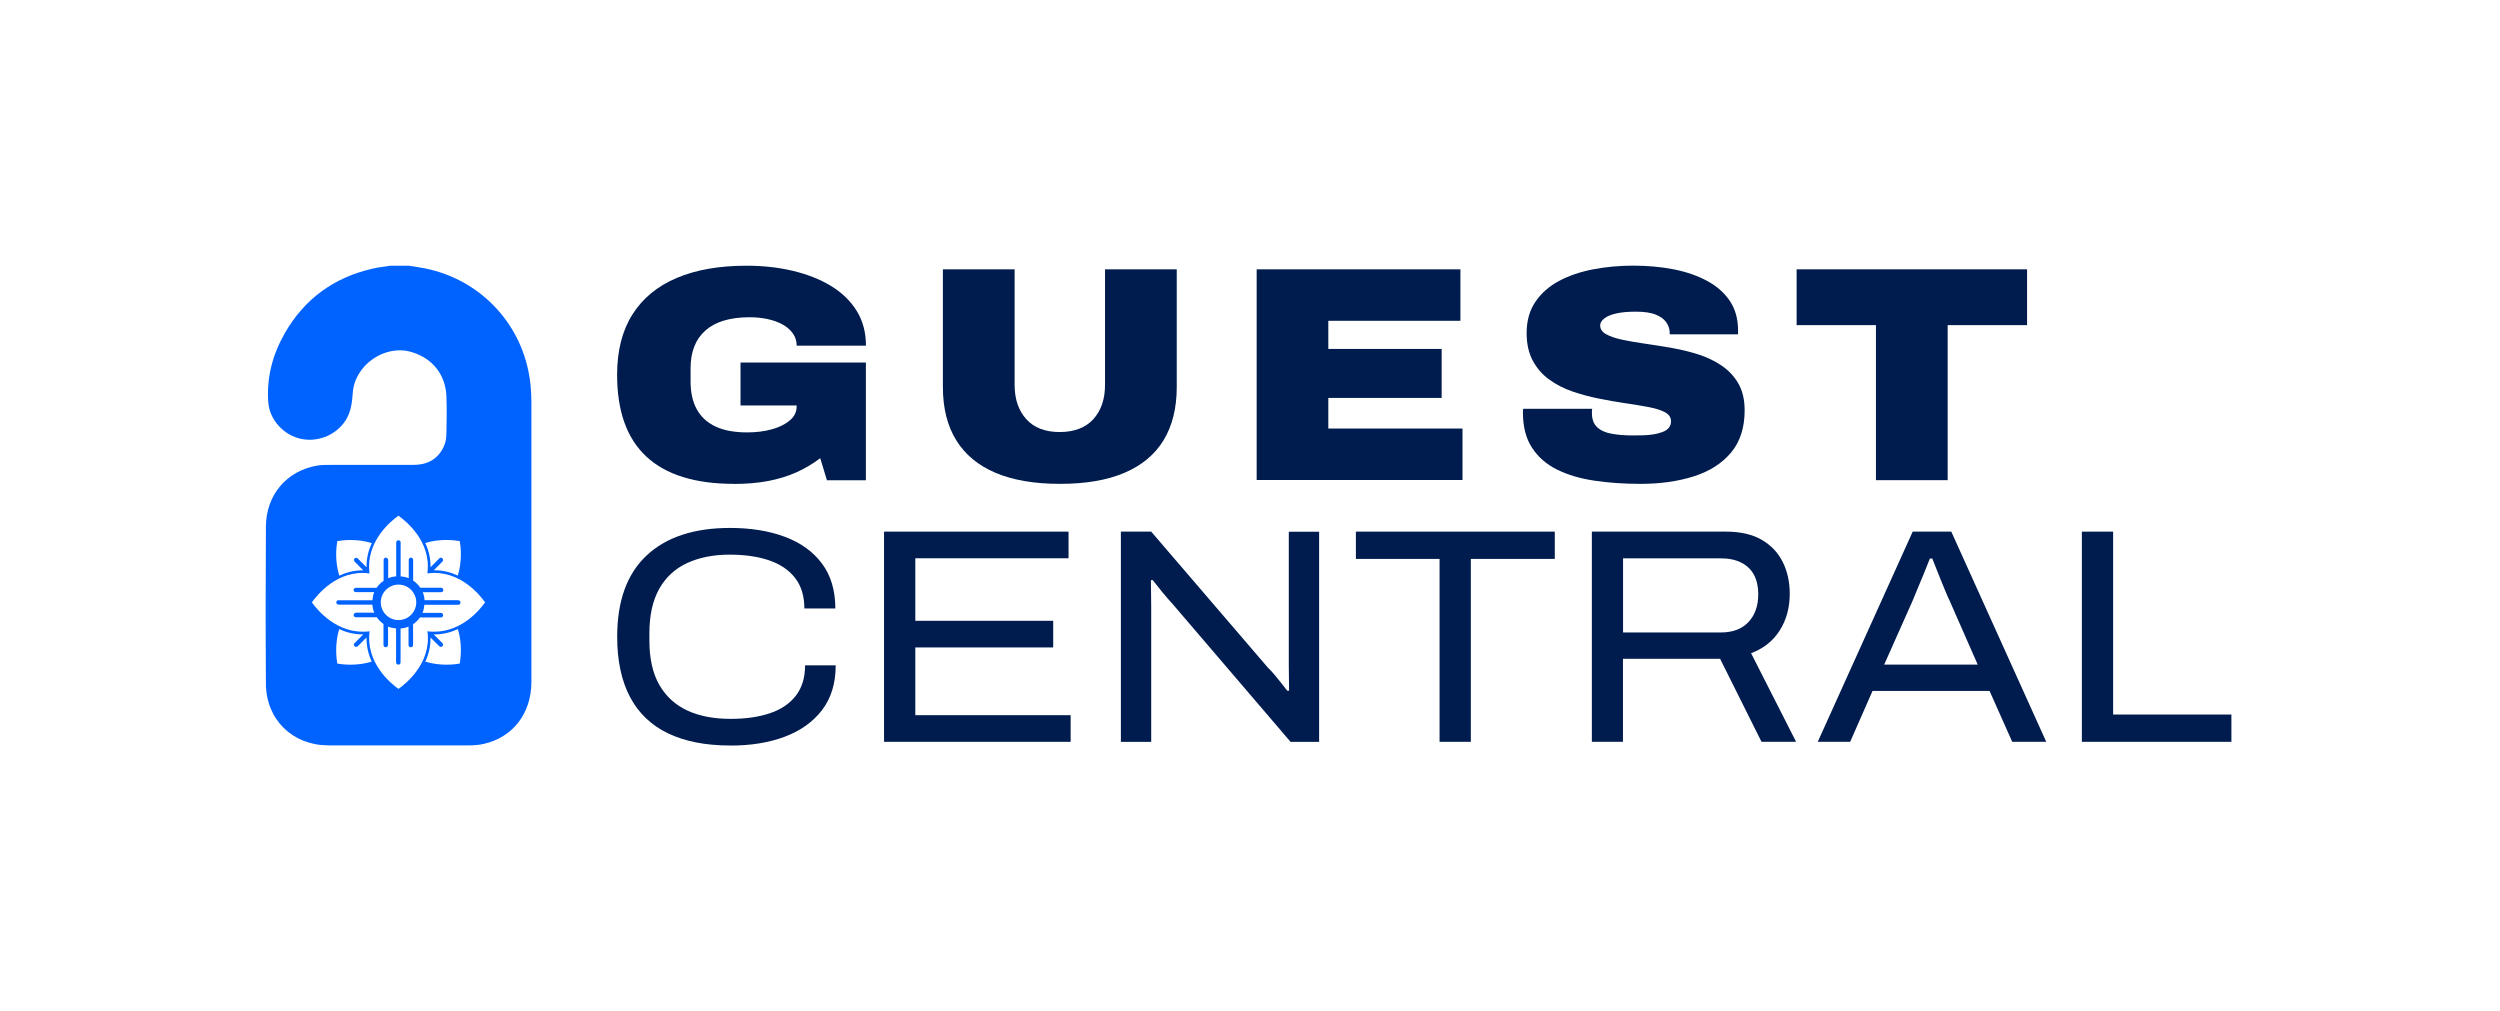 <?xml version="1.0" encoding="UTF-8"?><svg id="Capa_1" xmlns="http://www.w3.org/2000/svg" viewBox="0 0 345.4 139.7"><rect width="345.4" height="139.7" style="fill:none;"/><path d="m101.39,66.85c-5.36,0-9.39-1.26-12.09-3.77-2.7-2.51-4.04-6.28-4.04-11.3,0-3.33.71-6.11,2.12-8.34,1.41-2.23,3.45-3.91,6.12-5.04,2.67-1.13,5.88-1.69,9.63-1.69,2.26,0,4.38.23,6.37.7,1.99.47,3.75,1.16,5.27,2.07,1.52.92,2.72,2.07,3.58,3.45.86,1.38,1.29,2.99,1.29,4.83h-9.57c0-.62-.17-1.18-.51-1.67-.34-.49-.81-.91-1.42-1.25-.61-.34-1.31-.59-2.1-.76-.79-.17-1.62-.25-2.5-.25-1.35,0-2.54.16-3.56.47-1.02.31-1.86.77-2.54,1.38-.68.61-1.19,1.34-1.52,2.2-.34.86-.51,1.86-.51,2.98v1.86c0,1.52.29,2.81.87,3.85.58,1.04,1.45,1.83,2.6,2.37,1.16.54,2.61.8,4.36.8,1.21,0,2.34-.14,3.37-.42,1.03-.28,1.86-.69,2.5-1.23.64-.54.95-1.17.95-1.9v-.17h-7.75v-5.93h17.32v16.26h-5.38l-.93-3.05c-.99.76-2.08,1.41-3.28,1.95-1.2.54-2.51.94-3.94,1.21-1.43.27-3,.4-4.72.4Z" style="fill:#001c4f;"/><path d="m146.44,66.85c-3.53,0-6.49-.51-8.89-1.52-2.4-1.02-4.21-2.52-5.44-4.51-1.23-1.99-1.84-4.44-1.84-7.35v-16.26h9.91v15.96c0,1.98.54,3.56,1.61,4.74,1.07,1.19,2.61,1.78,4.61,1.78s3.58-.59,4.66-1.78c1.07-1.19,1.61-2.77,1.61-4.74v-15.96h9.91v16.26c0,2.91-.61,5.36-1.82,7.35-1.21,1.99-3.02,3.49-5.42,4.51-2.4,1.02-5.36,1.52-8.89,1.52Z" style="fill:#001c4f;"/><path d="m173.62,66.34v-29.13h28.15v7.11h-18.25v3.89h15.66v6.77h-15.66v4.23h18.54v7.11h-28.45Z" style="fill:#001c4f;"/><path d="m226.62,66.85c-2.26,0-4.37-.15-6.33-.44s-3.68-.8-5.14-1.52c-1.47-.72-2.63-1.72-3.47-3.01-.85-1.28-1.27-2.9-1.27-4.85v-.23c0-.1.01-.2.04-.32h9.53c-.03.11-.04.22-.04.32v.27c0,.85.24,1.5.72,1.95.48.45,1.16.76,2.03.91.87.16,1.86.23,2.96.23.45,0,.92,0,1.4-.02.48-.01.94-.06,1.4-.13.45-.07.86-.18,1.23-.32.37-.14.66-.33.87-.57.21-.24.32-.54.32-.91,0-.54-.28-.95-.83-1.25-.55-.3-1.31-.54-2.27-.72-.96-.18-2.03-.36-3.2-.53-1.17-.17-2.39-.38-3.66-.64-1.27-.25-2.5-.59-3.68-.99-1.19-.41-2.25-.96-3.2-1.65-.95-.69-1.7-1.56-2.26-2.6-.56-1.04-.85-2.31-.85-3.81,0-1.69.4-3.13,1.21-4.32.8-1.19,1.89-2.14,3.26-2.88,1.37-.73,2.94-1.27,4.72-1.61,1.78-.34,3.63-.51,5.55-.51s3.83.17,5.57.51,3.27.87,4.61,1.59,2.39,1.64,3.15,2.77c.76,1.13,1.14,2.5,1.14,4.11v.51h-9.44v-.17c0-.54-.16-1.03-.47-1.48-.31-.45-.8-.81-1.48-1.08-.68-.27-1.58-.4-2.71-.4s-2.02.08-2.75.25c-.73.17-1.28.4-1.65.7-.37.3-.55.61-.55.95,0,.51.28.92.85,1.23.56.31,1.32.56,2.27.76.95.2,2.01.38,3.2.55,1.18.17,2.41.37,3.68.59,1.27.23,2.49.53,3.66.91,1.17.38,2.24.9,3.2,1.57.96.66,1.71,1.49,2.27,2.48.55.99.83,2.2.83,3.64,0,2.4-.63,4.35-1.88,5.84-1.26,1.5-2.97,2.59-5.14,3.28-2.17.69-4.63,1.04-7.37,1.04Z" style="fill:#001c4f;"/><path d="m259.18,66.34v-21.42h-10.96v-7.71h31.84v7.71h-10.97v21.42h-9.91Z" style="fill:#001c4f;"/><path d="m100.89,103c-3.39,0-6.25-.56-8.57-1.67-2.33-1.11-4.09-2.79-5.27-5.02-1.18-2.23-1.78-5.01-1.78-8.34,0-4.94,1.35-8.68,4.06-11.22,2.71-2.54,6.55-3.81,11.52-3.81,2.88,0,5.41.41,7.6,1.23,2.19.82,3.89,2.05,5.12,3.7,1.23,1.65,1.84,3.72,1.84,6.2h-4.28c0-1.72-.43-3.13-1.29-4.23-.86-1.1-2.06-1.91-3.6-2.43-1.54-.52-3.35-.78-5.44-.78-2.23,0-4.18.39-5.86,1.16-1.68.78-2.97,1.97-3.87,3.58-.9,1.61-1.35,3.66-1.35,6.14v.97c0,2.51.46,4.57,1.38,6.16.92,1.59,2.22,2.77,3.89,3.54s3.66,1.14,5.95,1.14c2.09,0,3.9-.26,5.44-.78,1.54-.52,2.73-1.33,3.58-2.43.85-1.1,1.27-2.5,1.27-4.19h4.23c0,2.48-.63,4.54-1.88,6.18-1.26,1.64-2.97,2.86-5.14,3.68-2.17.82-4.69,1.23-7.54,1.23Z" style="fill:#001c4f;"/><path d="m122.14,102.49v-29.04h25.49v3.68h-21.17v8.64h19.05v3.68h-19.05v9.36h21.46v3.68h-25.78Z" style="fill:#001c4f;"/><path d="m154.86,102.49v-29.04h4.19l16.13,18.8c.25.23.54.54.87.93.32.4.65.79.97,1.19.32.4.6.75.83,1.06h.25c0-.51,0-1.07-.02-1.69-.01-.62-.02-1.19-.02-1.69v-18.59h4.19v29.04h-3.94l-16.3-19.05c-.45-.48-.95-1.05-1.48-1.71-.54-.66-.96-1.19-1.27-1.59h-.25c0,.45,0,1.01.02,1.67.01.66.02,1.35.02,2.05v18.63h-4.19Z" style="fill:#001c4f;"/><path d="m198.89,102.49v-25.27h-11.56v-3.77h27.48v3.77h-11.6v25.27h-4.32Z" style="fill:#001c4f;"/><path d="m219.93,102.49v-29.04h18.54c1.98,0,3.61.37,4.91,1.12,1.3.75,2.27,1.77,2.92,3.07.65,1.3.97,2.77.97,4.4,0,1.92-.46,3.61-1.38,5.06-.92,1.45-2.24,2.5-3.96,3.15l6.22,12.24h-4.78l-5.72-11.47h-13.42v11.47h-4.32Zm4.32-15.11h13.51c1.64,0,2.91-.48,3.81-1.44.9-.96,1.35-2.24,1.35-3.85,0-1.04-.2-1.93-.59-2.67-.4-.73-.98-1.3-1.76-1.69-.78-.39-1.71-.59-2.82-.59h-13.51v10.25Z" style="fill:#001c4f;"/><path d="m251.14,102.49l13.12-29.04h5.33l13.12,29.04h-4.7l-3.13-7.03h-16.17l-3.09,7.03h-4.49Zm9.19-10.67h12.91l-3.89-8.85c-.14-.28-.32-.68-.53-1.19-.21-.51-.43-1.04-.66-1.61-.23-.56-.44-1.11-.66-1.65-.21-.54-.39-.99-.53-1.35h-.34c-.23.59-.49,1.26-.8,2.01-.31.75-.61,1.46-.89,2.14-.28.68-.51,1.23-.68,1.65l-3.94,8.85Z" style="fill:#001c4f;"/><path d="m287.63,102.49v-29.04h4.32v25.27h16.34v3.77h-20.66Z" style="fill:#001c4f;"/><path d="m73.41,55.37c0-.97-.07-1.94-.2-2.9-1.03-7.44-6.41-13.42-13.73-15.22-.98-.24-1.99-.37-2.98-.54h-2.59c-.85.14-1.71.23-2.54.43-5.3,1.24-9.35,4.2-12.04,8.93-1.68,2.94-2.52,6.13-2.26,9.54.19,2.44,2.17,4.56,4.6,5.04,2.47.49,5.04-.71,6.23-2.83.63-1.12.75-2.32.84-3.55.27-3.85,4.44-6.74,8.13-5.63,2.91.87,4.71,3.14,4.81,6.17.06,1.79.04,3.58-.01,5.37-.02.54-.16,1.12-.4,1.61-.85,1.74-2.33,2.45-4.21,2.44-3.82,0-7.64,0-11.46,0-.58,0-1.17,0-1.74.09-4.23.7-7.09,4.04-7.12,8.41-.04,7.25-.05,14.5,0,21.75.03,4.94,3.68,8.49,8.61,8.5,6.49,0,12.99,0,19.48,0,.66,0,1.34-.05,1.99-.2,4.06-.92,6.6-4.23,6.6-8.58,0-12.94,0-25.89,0-38.83Zm-9.89,19.39c.14.76.36,2.73-.27,4.76-.93-.44-2.01-.73-3.2-.73-.04,0-.08,0-.12,0l1.19-1.2c.13-.12.13-.32,0-.45-.11-.12-.3-.12-.42,0l-1.22,1.23c.02-1.26-.27-2.38-.73-3.35,2.03-.63,4.01-.39,4.76-.26Zm-16.92,0c.75-.13,2.73-.36,4.77.27-.45.97-.75,2.09-.73,3.34l-1.22-1.22c-.12-.12-.31-.12-.42,0-.13.12-.13.32,0,.45l1.19,1.2s-.08,0-.12,0c-1.2,0-2.27.3-3.2.73-.63-2.03-.41-4-.27-4.76Zm0,16.92c-.13-.75-.36-2.72.26-4.76.95.44,2.04.73,3.26.73.02,0,.05,0,.07,0l-1.21,1.21c-.12.11-.12.31,0,.42.12.13.33.13.45,0l1.2-1.2c0,1.25.28,2.37.73,3.33-2.04.63-4,.41-4.77.27Zm16.92,0c-.76.14-2.73.36-4.76-.27.45-.97.74-2.08.72-3.33l1.21,1.2c.12.13.33.13.44,0,.12-.11.12-.3,0-.42l-1.21-1.21s.05,0,.08,0c1.23,0,2.32-.3,3.26-.73.63,2.03.39,4,.26,4.76Zm-4.36-4.45s-.07-.01-.11-.02c0,.04.01.08.02.13.52,4.32-3,7.12-4.01,7.84-1.03-.72-4.51-3.53-4.01-7.87,0-.03.01-.06.01-.1-.04,0-.07.01-.1.02-4.33.5-7.15-2.98-7.87-4.01.72-1.01,3.52-4.53,7.84-4.01.05,0,.08.02.13.02,0-.04-.01-.07-.02-.11-.5-4.33,2.98-7.15,4.01-7.87,1.01.72,4.53,3.52,4.01,7.84,0,.05-.02.09-.02.14.05,0,.09-.02.14-.02,4.32-.52,7.12,3,7.84,4.01-.72,1.03-3.54,4.51-7.87,4.01Z" style="fill:#0062ff;"/><path d="m63.35,82.92h-4.69c-.03-.38-.11-.76-.25-1.1h2.53c.18,0,.32-.15.31-.32-.02-.16-.14-.29-.31-.3h-2.87c-.26-.38-.6-.72-.99-.98v-2.87c0-.17-.13-.29-.29-.31-.18,0-.32.14-.32.31v2.53c-.36-.14-.73-.22-1.12-.25v-4.69c.01-.16-.12-.3-.29-.3-.18,0-.32.14-.32.32v4.67c-.39.03-.77.11-1.11.26v-2.52c-.02-.18-.16-.32-.34-.33-.16.02-.28.14-.29.29v2.91c-.39.26-.71.59-.97.97h-2.87c-.17,0-.29.13-.31.29-.01.17.14.32.32.31h2.53c-.14.35-.22.73-.25,1.12h-4.69c-.16-.01-.3.13-.3.29,0,.18.14.32.32.32h4.67c.03.39.11.77.26,1.11h-2.53c-.17.01-.31.15-.33.34.02.16.14.28.29.29h2.92c.25.37.56.68.92.93v2.93c.02.15.15.28.3.29.18-.01.32-.16.33-.33v-2.53c.35.14.72.22,1.11.26v4.68c0,.18.15.32.32.32.16,0,.3-.13.3-.3v-4.7c.38-.03.75-.11,1.1-.25v2.54c0,.18.15.32.33.31.16-.01.29-.14.3-.3v-2.88c.36-.25.69-.57.94-.94h2.93c.15-.02.28-.15.29-.31-.02-.18-.16-.32-.33-.33h-2.53c.15-.35.22-.72.26-1.11h4.67c.18,0,.32-.14.32-.32,0-.16-.13-.3-.3-.3Zm-8.29,2.75c-1.35,0-2.45-1.1-2.45-2.45s1.1-2.45,2.45-2.45,2.45,1.1,2.45,2.45-1.1,2.45-2.45,2.45Z" style="fill:#0062ff;"/></svg>